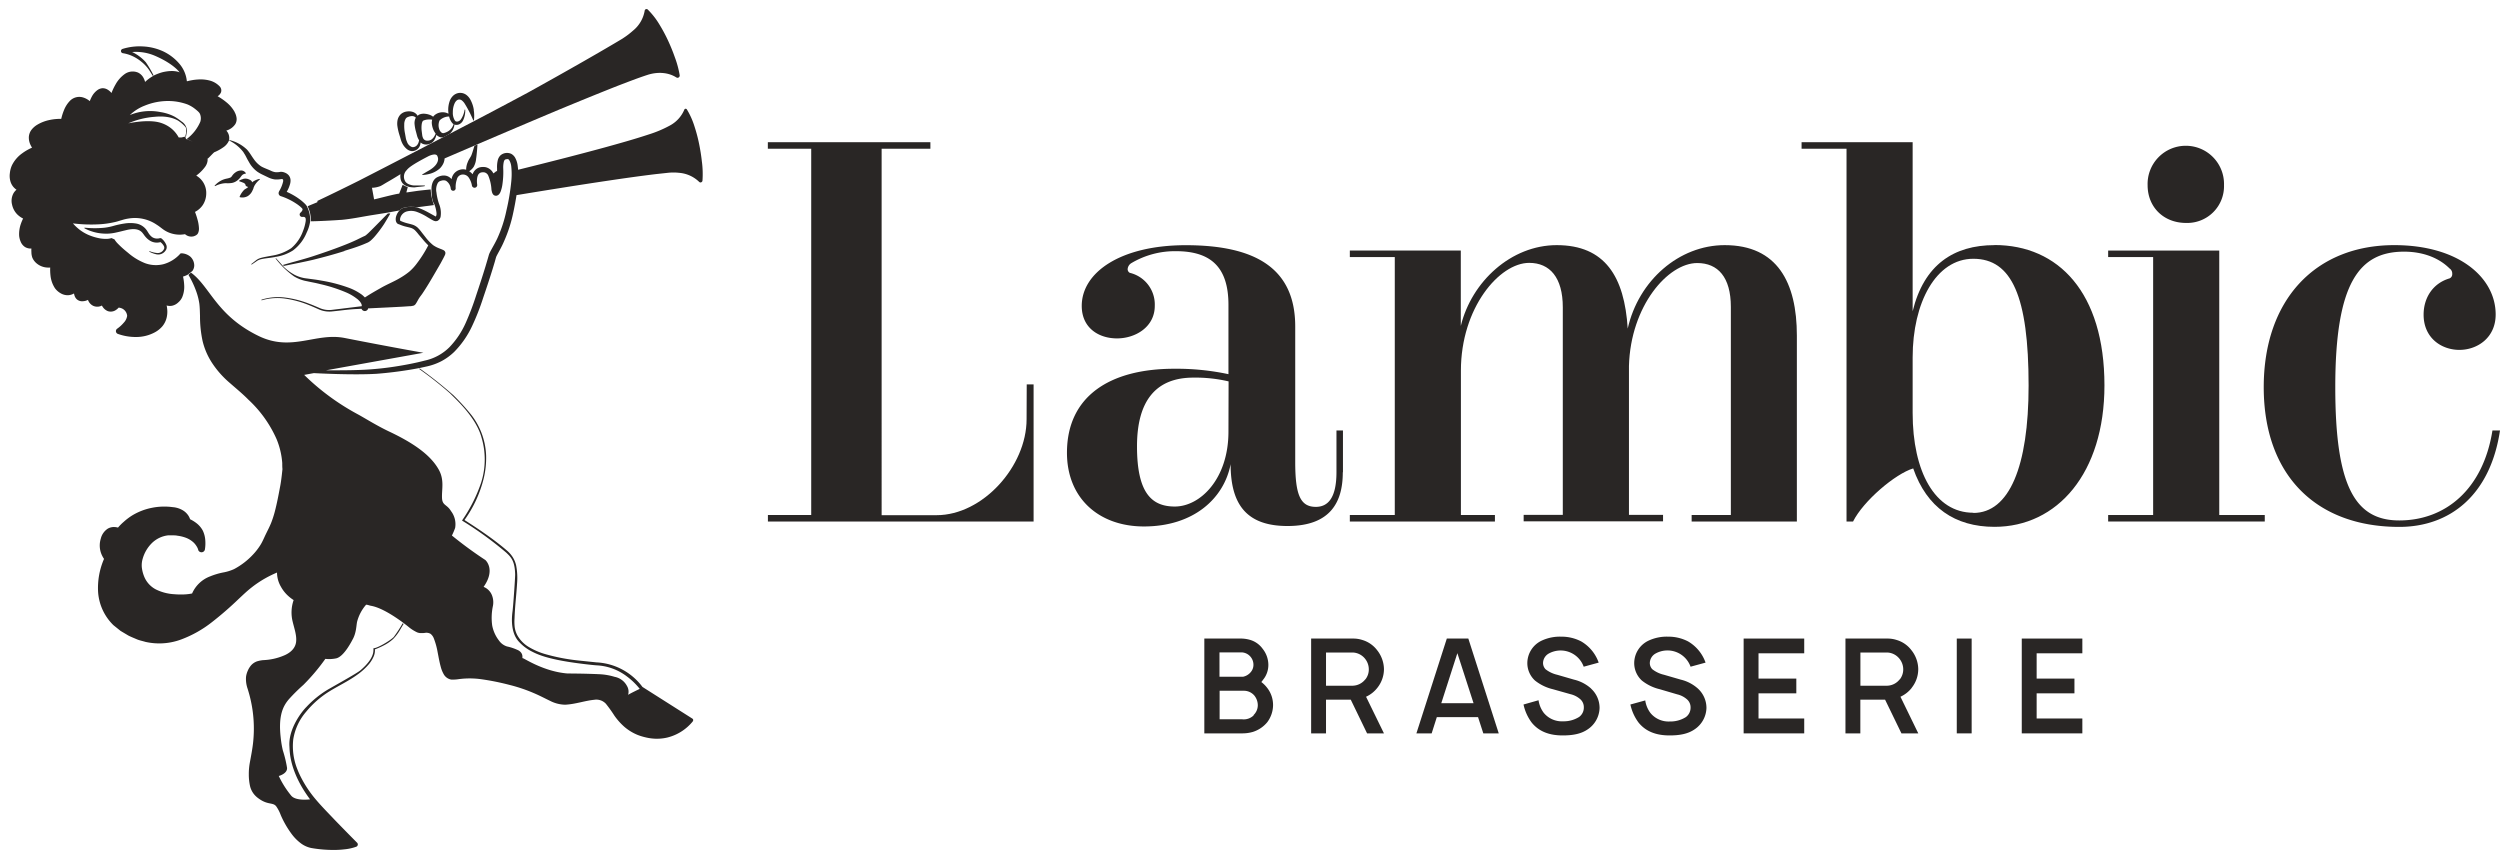 <?xml version="1.0" encoding="UTF-8"?> <svg xmlns="http://www.w3.org/2000/svg" id="Layer_1" data-name="Layer 1" viewBox="0 0 727.46 249"> <defs> <style>.cls-1{fill:#292625;}</style> </defs> <path class="cls-1" d="M70.71,52.1a4.63,4.63,0,0,0-1.12.46l0,.06a.12.12,0,0,0,.07.14h0a9,9,0,0,1,1,.36,1.6,1.6,0,0,1,.69.44c.09.15.06.5.34.63a3.25,3.25,0,0,0,.52.22.34.34,0,0,1-.06.06c-.35.38-1,.55-1.31,1a5.93,5.93,0,0,0-1.11,1.76h0a.13.13,0,0,0,.1.16,3.26,3.26,0,0,0,2.24-.31,3.67,3.67,0,0,0,1.45-1.75,3.14,3.14,0,0,0,.24-.57c0-.12.08-.25.13-.37a3.12,3.12,0,0,1,.41-.76,5.83,5.83,0,0,1,1.3-1.38h0a.1.1,0,0,0,0-.1.11.11,0,0,0-.12-.09,5.64,5.64,0,0,0-1.94.84l-.21.17,0-.13c-.15-.45-.67-.66-1.21-.86a2.42,2.42,0,0,0-1.41,0"></path> <path class="cls-1" d="M62.6,54.15h0a7.67,7.67,0,0,1,2.31-.77,4.91,4.91,0,0,1,1.14-.06,7.89,7.89,0,0,0,1.41-.08,3.63,3.63,0,0,0,1.56-.7,4.84,4.84,0,0,0,.88-.87c.4-.49.59-1,1.55-1.15h.07a.11.11,0,0,0,0-.15,1.58,1.58,0,0,0-1.46-.76,2.85,2.85,0,0,0-1.59.59,3.71,3.71,0,0,0-.9.92c-.21.3-.28.43-.58.57a6.4,6.4,0,0,1-1.1.3,6.49,6.49,0,0,0-1.33.44A6.88,6.88,0,0,0,62.48,54a.11.11,0,0,0,0,.12.1.1,0,0,0,.14,0"></path> <path class="cls-1" d="M68.27,32.57A9.63,9.63,0,0,0,66,29.86,17.82,17.82,0,0,0,63.32,28a2.43,2.43,0,0,0,1-1.17,1.7,1.7,0,0,0-.42-1.71,6.14,6.14,0,0,0-3-1.71,10.38,10.38,0,0,0-3.42-.27,14.09,14.09,0,0,0-1.7.21c-.28.05-.56.1-.83.17l-.42.1-.16,0a9.21,9.21,0,0,0-2.18-5.08,14.1,14.1,0,0,0-4.78-3.63,15.88,15.88,0,0,0-5.85-1.4,16.62,16.62,0,0,0-5.92.73.66.66,0,0,0-.44.52.65.65,0,0,0,.55.72h0a10.61,10.61,0,0,1,2.85.87A12.25,12.25,0,0,1,41.19,18a11.37,11.37,0,0,1,2.12,2.26c.1.13,1.13,1.79,1.13,1.79l.23-.15a32.67,32.67,0,0,0-2.22-3.76,12.34,12.34,0,0,0-4-3,14,14,0,0,1,6.66,1.1c5.57,2.42,7.16,4.83,7.16,4.83s-1.52-.85-4.89-.08a14.26,14.26,0,0,0-2.66,1h0l-.25.17a11.77,11.77,0,0,0-2.25,1.68,5.53,5.53,0,0,0-.51-1.27,3.57,3.57,0,0,0-1.5-1.43,4,4,0,0,0-4,.47,9.17,9.17,0,0,0-2.58,2.95,17.88,17.88,0,0,0-1.19,2.5,4.29,4.29,0,0,0-1.16-1,2.77,2.77,0,0,0-1.44-.39,2.89,2.89,0,0,0-1.4.48,5.53,5.53,0,0,0-1.74,2,9.63,9.63,0,0,0-.57,1.28,5.53,5.53,0,0,0-2.12-1.12,3.83,3.83,0,0,0-3.56.93A8.26,8.26,0,0,0,18.6,32.1a15.62,15.62,0,0,0-.78,2.49,14.91,14.91,0,0,0-3.27.3,11.59,11.59,0,0,0-3.75,1.43,6.06,6.06,0,0,0-1.63,1.44A3.83,3.83,0,0,0,8.39,40a4.93,4.93,0,0,0,.5,2.19,8.27,8.27,0,0,0,.43.78,14.48,14.48,0,0,0-2.83,1.62,9.38,9.38,0,0,0-3,3.48,7.27,7.27,0,0,0-.62,2.31,5.75,5.75,0,0,0,.18,2.45A4.37,4.37,0,0,0,4.52,55l.28.2a4.27,4.27,0,0,0-.81.93,4.51,4.51,0,0,0-.48,3.41,5.71,5.71,0,0,0,1.57,2.9,6.57,6.57,0,0,0,1.64,1.15A13.07,13.07,0,0,0,6,65.35a9,9,0,0,0-.43,3.22A5.69,5.69,0,0,0,6,70.29a3.36,3.36,0,0,0,1.3,1.6,3.22,3.22,0,0,0,1.84.43,7.38,7.38,0,0,0,0,1.06A4.9,4.9,0,0,0,9.42,75a4.44,4.44,0,0,0,.93,1.36,5.25,5.25,0,0,0,2.75,1.42,6.42,6.42,0,0,0,1.51.07,15.09,15.09,0,0,0,.08,2.32A8.29,8.29,0,0,0,16,83.88a5.31,5.31,0,0,0,1.62,1.44,4,4,0,0,0,2.23.58,3.75,3.75,0,0,0,1.69-.51,2.83,2.83,0,0,0,.1.47,2.52,2.52,0,0,0,.69,1.21,2.32,2.32,0,0,0,1.41.59,4,4,0,0,0,1.2-.14c.25-.08.46-.17.68-.26,0,.11.06.21.11.32A3,3,0,0,0,27.14,89a2.87,2.87,0,0,0,2,.12,3.39,3.39,0,0,0,.51-.21c.08.13.14.26.24.4a3.24,3.24,0,0,0,1.53,1.24,2.67,2.67,0,0,0,2.11-.22,4,4,0,0,0,1-.82,3,3,0,0,1,.67.14,2.47,2.47,0,0,1,.91.51,2.59,2.59,0,0,1,.89,1.75,3.64,3.64,0,0,1-1,2,9.86,9.86,0,0,1-1.91,1.74l0,0a.85.85,0,0,0-.31.41.86.86,0,0,0,.52,1.1,15.36,15.36,0,0,0,5.38.9A11.41,11.41,0,0,0,45,96.73a7.67,7.67,0,0,0,2.25-1.79,6.2,6.2,0,0,0,1.27-2.63,7.61,7.61,0,0,0,.07-2.85c0-.19-.07-.38-.11-.57a3.37,3.37,0,0,0,1.61.07A3.74,3.74,0,0,0,51.87,88,4.32,4.32,0,0,0,53,86.52a7.77,7.77,0,0,0,.6-3.47,14.7,14.7,0,0,0-.34-2.57,7,7,0,0,0,1.34-.54A14.48,14.48,0,0,0,56,78.82a2.78,2.78,0,0,0,.52-1.48,3.57,3.57,0,0,0-.27-1.43,3.64,3.64,0,0,0-.83-1.2,4.24,4.24,0,0,0-2.56-1,.68.68,0,0,0-.53.21l0,.05a10.25,10.25,0,0,1-4.68,2.88,9.06,9.06,0,0,1-5.47-.28,17.28,17.28,0,0,1-4.91-3c-.77-.62-1.52-1.25-2.22-1.92-.35-.34-.7-.68-1-1a7,7,0,0,1-.44-.54l-.19-.27a1.41,1.41,0,0,1-.1-.18l-.87-.38a5,5,0,0,1-1.55.23,10.16,10.16,0,0,1-1.73-.13,15.76,15.76,0,0,1-3.38-1,12.23,12.23,0,0,1-3-1.84A13.09,13.09,0,0,1,21.22,65a42.69,42.69,0,0,0,7.58.27,26,26,0,0,0,4.47-.62c.73-.14,1.48-.41,2.17-.6a12.65,12.65,0,0,1,2.09-.48,11.24,11.24,0,0,1,8.1,1.84c.62.38,1.14.82,1.77,1.28a8,8,0,0,0,2.06,1.1,8.36,8.36,0,0,0,4.38.35,2.73,2.73,0,0,0,2.58.6,3.93,3.93,0,0,0,.66-.3l.35-.29a1.93,1.93,0,0,0,.22-.36,3.06,3.06,0,0,0,.24-1.42,11,11,0,0,0-.45-2.59,20.22,20.22,0,0,0-.7-2.12,6.09,6.09,0,0,0,2.27-2,6.18,6.18,0,0,0,1-3.24A5.83,5.83,0,0,0,57.1,51.1a11.61,11.61,0,0,0,2.48-2.42,3.84,3.84,0,0,0,.82-1.9,2.85,2.85,0,0,0-.35-1.69A8.86,8.86,0,0,0,58.59,43a10.14,10.14,0,0,0-4.05-2.38.64.64,0,0,1-.54-.72.7.7,0,0,1-.24-.13s-.71.19-.94.22S52,40,52,40a8.72,8.72,0,0,0-1.88-2.39,9.3,9.3,0,0,0-3.23-1.83c-3.63-1.23-9.59.12-9.59.12A23.68,23.68,0,0,1,44.88,34c.3,0,4-.58,6.92,1.09A10.16,10.16,0,0,1,54,37a1.78,1.78,0,0,1,.17.73,5.22,5.22,0,0,1-.29,2s.17.09.21.09.32-1.66.32-1.67a3.38,3.38,0,0,0-1.62-2.83,15.44,15.44,0,0,0-2.06-1.41,13.25,13.25,0,0,0-4.06-1.3,15.42,15.42,0,0,0-8.89.87,13.1,13.1,0,0,1,4.4-2.77A18,18,0,0,1,49,29.39a16.37,16.37,0,0,1,5.56,1,10,10,0,0,1,1.8,1c1.71,1.28,1.74,1.58,1.87,1.87a3.35,3.35,0,0,1,.06,2.16,12.39,12.39,0,0,1-4,5.06,10.81,10.81,0,0,1,3.46,1.85,8,8,0,0,1,2.68,3.84c.2-.08,1.74-1.79,1.93-1.87A13,13,0,0,0,65,42.85,4.47,4.47,0,0,0,66.58,41l.11-.36c0-.06,0-.12,0-.18A3.1,3.1,0,0,0,65.85,38a4.7,4.7,0,0,0,2.61-1.87,2.86,2.86,0,0,0,.38-1.8,4.85,4.85,0,0,0-.57-1.72"></path> <path class="cls-1" d="M204.25,47.13c-.19-1.77-.47-3.52-.82-5.25a45.19,45.19,0,0,0-1.36-5.14,22,22,0,0,0-2.21-4.91.42.42,0,0,0-.21-.16.4.4,0,0,0-.52.24h0a9.32,9.32,0,0,1-4.27,4.65,33.7,33.7,0,0,1-6.11,2.57c-4.23,1.4-8.54,2.6-12.85,3.79-8.35,2.28-16.75,4.4-25.15,6.48,0-.36-.06-.72-.1-1.08a6.48,6.48,0,0,0-.76-2.44,2.92,2.92,0,0,0-1.14-1.12,2.93,2.93,0,0,0-3.11.44,3,3,0,0,0-.78,1.36,8.52,8.52,0,0,0-.22,2.45c0,.28,0,.54,0,.81h0c-.28-.09-.47.23-.69.37s-.27.18-.4.27l-.06-.13a3.29,3.29,0,0,0-2.23-1.69,4.32,4.32,0,0,0-1.39,0,2.9,2.9,0,0,0-1.35.61,3.26,3.26,0,0,0-1,1.46,4.15,4.15,0,0,0-1-.88,4.38,4.38,0,0,0,1.33-1.31,5.94,5.94,0,0,0,.7-2.4c.14-.75.35-3.33.39-4.08l-.88.37c-.19.58-.69,2.41-1,3s-.7,1.07-.95,1.76a5.61,5.61,0,0,0-.47,2.22,3.2,3.2,0,0,0-1.8,0,3.37,3.37,0,0,0-2.44,2.76s-1.33-1.94-4.1-.62c-1.9.91-1.74,3.54-1.74,3.54a2.38,2.38,0,0,0,0,.32c0,.37,0,.74.07,1.1l.06.55v.07c0,.09,0,.19,0,.28a9.58,9.58,0,0,0,.24,1c0,.17.11.35.17.52l.28.48a9.92,9.92,0,0,1,.64,2.62c.05.76-.23,1-.23,1s-2.21-1.25-3-1.64a16.61,16.61,0,0,0-2.6-1.06h0a9.46,9.46,0,0,0-3,0,3.06,3.06,0,0,0-1.65.64,4.34,4.34,0,0,0-1.3,2.11,2.79,2.79,0,0,0-.07,1.09,1.62,1.62,0,0,0,.23.63.93.93,0,0,0,.29.31l.18.12.11,0a13,13,0,0,0,1.71.63c.58.16,1.17.28,1.69.42a3.11,3.11,0,0,1,1.31.69,11.62,11.62,0,0,1,1.09,1.25L123,69.63a19.08,19.08,0,0,0,1.62,1.76,35.22,35.22,0,0,1-3.34,5.29A14.57,14.57,0,0,1,119.15,79a20.17,20.17,0,0,1-2.61,1.81c-1.84,1.12-3.87,1.9-5.76,3-1.54.87-3.09,1.75-4.6,2.75a4.17,4.17,0,0,0-.37-.36,5.68,5.68,0,0,0-.87-.7,15.7,15.7,0,0,0-3.73-1.87,44.24,44.24,0,0,0-7.81-2c-1.31-.26-2.64-.39-4-.59A10.24,10.24,0,0,1,85.78,80a14.2,14.2,0,0,1-3.16-2.3L80.28,75.1a.46.46,0,0,1-.08.13,24.66,24.66,0,0,0,5.33,5.17,10.74,10.74,0,0,0,3.8,1.43c1.28.29,2.59.5,3.86.84a44.21,44.21,0,0,1,7.44,2.38,14,14,0,0,1,3.23,1.88,3.6,3.6,0,0,1,.64.58,3.14,3.14,0,0,1,.5.63,2,2,0,0,1,.26.62c0,.1,0,.18,0,.26s0,0,0,.08l-8.8,1.08a6.86,6.86,0,0,1-3.32-.49c-1.06-.45-2.14-.93-3.23-1.33a29.27,29.27,0,0,0-6.78-1.75,15.89,15.89,0,0,0-7,.58.09.09,0,0,0-.06.12.1.1,0,0,0,.13.07h0a15.79,15.79,0,0,1,6.84-.48,28.86,28.86,0,0,1,6.68,1.81c1.08.42,2.12.89,3.2,1.37a7.41,7.41,0,0,0,3.51.56c2.35-.22,4.61-.57,6.94-.7l1.83-.09a1,1,0,0,0,.56.58,1,1,0,0,0,1.33-.55.74.74,0,0,1,0-.14c3.38-.17,6.77-.32,10.17-.51l1.75-.12c.29,0,.58,0,.88-.08a2.16,2.16,0,0,0,.55-.13,1.47,1.47,0,0,0,.46-.37c.41-.59.59-1,.91-1.54s.64-.92,1-1.42c1.32-1.95,2.5-3.95,3.69-6l1.74-3,.83-1.55c.13-.27.27-.52.4-.82a1.34,1.34,0,0,0,.13-.68,1,1,0,0,0-.46-.68,6.69,6.69,0,0,0-.88-.39l-.79-.32a7.85,7.85,0,0,1-1.43-.79A13.27,13.27,0,0,1,123.8,69l-1.07-1.36a11.37,11.37,0,0,0-1.19-1.4,4.18,4.18,0,0,0-1.73-.93c-.6-.18-1.16-.29-1.69-.45a10.7,10.7,0,0,1-1.55-.58c-.14.05-.23-.43-.09-.88a2.74,2.74,0,0,1,2-1.9,4.89,4.89,0,0,1,3,.23,15.89,15.89,0,0,1,3,1.52c.5.29,1,.61,1.57.9a2.7,2.7,0,0,0,.53.19,1,1,0,0,0,.41,0,.8.8,0,0,0,.31-.07.92.92,0,0,0,.2-.12,1.82,1.82,0,0,0,.71-1.08,7,7,0,0,0-.47-3.78A16,16,0,0,1,127,56a4,4,0,0,1,.45-2.84,1.93,1.93,0,0,1,.45-.4,2.91,2.91,0,0,1,.63-.21,1.84,1.84,0,0,1,1.26.06,3.1,3.1,0,0,1,1.37,2.3.72.72,0,0,0,.74.6.71.71,0,0,0,.69-.75h0a6.91,6.91,0,0,1,.37-2.62,1.78,1.78,0,0,1,1.52-1.35,2.05,2.05,0,0,1,1.91.88,5.78,5.78,0,0,1,.94,2.38h0a.08.08,0,0,1,0,0v0h0a.78.78,0,0,0,1.53-.28s0,0,0,0h0c-.19-1.22-.08-2.82.66-3.34a1.29,1.29,0,0,1,.64-.27,2.68,2.68,0,0,1,.8,0,1.65,1.65,0,0,1,1.11.92,12.26,12.26,0,0,1,.93,4c0,.19.06.39.11.6a2.24,2.24,0,0,0,.32.82,1.11,1.11,0,0,0,.42.36,1.13,1.13,0,0,0,.7.08,1.4,1.4,0,0,0,.64-.39,2.5,2.5,0,0,0,.45-.72,9.66,9.66,0,0,0,.58-2.36,24.61,24.61,0,0,0,.21-4.52,7.43,7.43,0,0,1,.18-1.91c.19-.54.3-.64.79-.72s.61,0,.89.48a4.7,4.7,0,0,1,.49,1.74,21,21,0,0,1,0,4.19,64,64,0,0,1-1.42,8.53,37.77,37.77,0,0,1-2.66,8.13c-.61,1.3-1.32,2.48-2.05,3.85-.09.19-.18.37-.27.58a5.31,5.31,0,0,0-.21.65l-.29,1-.62,2.09c-.85,2.79-1.76,5.57-2.69,8.34a76.26,76.26,0,0,1-3.08,8.11,24.69,24.69,0,0,1-4.69,7,14.48,14.48,0,0,1-7.22,3.92c-2.81.73-5.67,1.27-8.54,1.72a86.85,86.85,0,0,1-8.68.92c-2.9.16-5.84.18-8.76.19H94.85l28.34-5.11s-9.63-1.69-22.89-4.3c-8.43-1.66-15.35,4.1-25-.56-12.38-6-14.11-14.36-19.74-18.47l-.73.66a27.46,27.46,0,0,1,2.26,4.78A18.56,18.56,0,0,1,58,88.33c.15,1.18.16,2.4.2,3.61a33.92,33.92,0,0,0,.75,7.29,20.22,20.22,0,0,0,3,6.74,27.32,27.32,0,0,0,4.93,5.47c1.84,1.62,3.7,3.13,5.39,4.85a34.87,34.87,0,0,1,8.25,11.58,22.58,22.58,0,0,1,1.61,6.86c0,.59,0,1.18.06,1.77L82,138.26c-.14,1.18-.29,2.34-.53,3.53-.44,2.38-.9,4.76-1.5,7.06a28.86,28.86,0,0,1-1.1,3.37c-.44,1.08-1,2.15-1.53,3.24s-1,2.26-1.6,3.18a17.38,17.38,0,0,1-2.13,2.74,20.86,20.86,0,0,1-5.5,4.22,13.52,13.52,0,0,1-3.28,1,20.27,20.27,0,0,0-3.62,1.09,9.28,9.28,0,0,0-5.31,5,14.29,14.29,0,0,1-2.32.28,22.48,22.48,0,0,1-2.84-.06,13.81,13.81,0,0,1-5.33-1.37,7.32,7.32,0,0,1-3.47-3.8,10.29,10.29,0,0,1-.67-2.62,6.64,6.64,0,0,1,.25-2.54A10.35,10.35,0,0,1,44.23,158a8.06,8.06,0,0,1,4.66-2.22c.45,0,.89,0,1.34,0s.93,0,1.38.1a10.85,10.85,0,0,1,2.61.65,6.93,6.93,0,0,1,2.15,1.37,5.51,5.51,0,0,1,.8,1,4.23,4.23,0,0,1,.49,1l0,.08a1,1,0,0,0,.82.71,1,1,0,0,0,1.15-.84,11.16,11.16,0,0,0,.1-2.7,7.71,7.71,0,0,0-.7-2.71,6.72,6.72,0,0,0-1.84-2.19,10.38,10.38,0,0,0-1.87-1.16,4.92,4.92,0,0,0-.6-1.19,5.06,5.06,0,0,0-1.3-1.27,6.75,6.75,0,0,0-3.17-1.06,18.25,18.25,0,0,0-6.12.21A17.56,17.56,0,0,0,38.44,150,17,17,0,0,0,36,151.85a14.55,14.55,0,0,0-1.66,1.67,4.82,4.82,0,0,0-1-.16,3.62,3.62,0,0,0-1.93.44,4.8,4.8,0,0,0-2.08,2.93,6.67,6.67,0,0,0-.16,3.38,6.75,6.75,0,0,0,.56,1.6,6.52,6.52,0,0,0,.54.92,21.21,21.21,0,0,0-1.72,9.73A14.88,14.88,0,0,0,33,181.91l2.08,1.67,2.27,1.35c.78.4,1.61.72,2.41,1.07s1.69.51,2.53.77a18.29,18.29,0,0,0,10.44-.7,33.3,33.3,0,0,0,9-5.08,98.14,98.14,0,0,0,7.68-6.67c1.24-1.15,2.42-2.3,3.7-3.3a31.84,31.84,0,0,1,4.07-2.74,34,34,0,0,1,3.43-1.68,6.85,6.85,0,0,0,.12,1.35,8.27,8.27,0,0,0,1,2.75A10.29,10.29,0,0,0,83.44,173a11.64,11.64,0,0,0,2,1.61,11.06,11.06,0,0,0-.29,6.24c.5,2.1,1.25,4.12,1,6s-1.75,3.18-3.61,3.93a17.11,17.11,0,0,1-6,1.31,9.34,9.34,0,0,0-1.75.35,4.21,4.21,0,0,0-1.69,1.12,5.91,5.91,0,0,0-1,1.61,6.33,6.33,0,0,0-.51,1.78,8.67,8.67,0,0,0,.48,3.51c.31,1,.59,2,.82,3a37.78,37.78,0,0,1,.79,12.31c-.2,2.06-.61,4.09-1,6.23a18.43,18.43,0,0,0-.28,3.36,15.59,15.59,0,0,0,.36,3.39A6,6,0,0,0,74.8,232a9.68,9.68,0,0,0,1.48,1,7,7,0,0,0,1.71.66c.58.14,1.1.21,1.47.34a1.84,1.84,0,0,1,.9.61,11.19,11.19,0,0,1,1.34,2.58,27.66,27.66,0,0,0,3.3,5.67,13,13,0,0,0,2.39,2.41,7.61,7.61,0,0,0,3.2,1.49,37.43,37.43,0,0,0,6.49.56,25.61,25.61,0,0,0,3.27-.19,13.68,13.68,0,0,0,3.31-.75.67.67,0,0,0,.25-.16.71.71,0,0,0,0-1l0,0q-3.26-3.28-6.49-6.62c-2.11-2.23-4.32-4.44-6.21-6.79a33.3,33.3,0,0,1-3.92-6.21c-.25-.53-.49-1.06-.7-1.61a17.92,17.92,0,0,1-1.26-8.82,16.12,16.12,0,0,1,3.75-8.06,27.45,27.45,0,0,1,6.88-6c2.61-1.6,5.45-2.93,8-4.78a18,18,0,0,0,3.47-3.17,9.29,9.29,0,0,0,1.24-2,4.58,4.58,0,0,0,.43-2.21,22.12,22.12,0,0,0,2.72-1.22,12.39,12.39,0,0,0,2.58-1.79,13.4,13.4,0,0,0,1.91-2.49c.11-.17,1-1.74,1.15-1.91l-.29-.17a39,39,0,0,1-2.61,4c-1.13,1.13-4.77,3.25-5.8,3.25-.43,0,1.05,2.23-3.88,6.43-.9.77-5.65,3.42-9.42,5.57a28.64,28.64,0,0,0-6.3,5.1c-1.44,1.43-5.3,6.44-4.94,11.5.09,1.38-.06,7.25,6,15.38,0,0-4,.55-5.42-1a27.22,27.22,0,0,1-3.68-5.8c.55-.15,2.5-.85,2.41-2.35a33.66,33.66,0,0,0-1.23-5.1,28.82,28.82,0,0,1-.61-3.65c-.79-6.73.83-9.39,2.35-11.21a52.27,52.27,0,0,1,4.22-4.18,57.93,57.93,0,0,0,6.41-7.59,9.78,9.78,0,0,0,3-.12c2.44-.35,4.92-5.54,5-5.64,1-1.85,1-3.83,1.23-5a12.18,12.18,0,0,1,2.63-5c.42,0,1,.24,1.39.31,4.58.77,11.34,6.45,11.34,6.45a11.82,11.82,0,0,0,1.94,1.2,2.46,2.46,0,0,0,.65.23l.38.07h.31c.39,0,.77,0,1.11-.06a2.45,2.45,0,0,1,1.61.26,3.11,3.11,0,0,1,1,1.4,21.22,21.22,0,0,1,1.09,4c.28,1.39.51,2.81.91,4.25a8.7,8.7,0,0,0,.88,2.16,3.12,3.12,0,0,0,2.17,1.52,11.42,11.42,0,0,0,2.31-.15c.7-.08,1.39-.15,2.09-.17a24.2,24.2,0,0,1,4.16.19,70.78,70.78,0,0,1,8.32,1.66,46.44,46.44,0,0,1,8,2.78c1.29.58,2.54,1.24,3.86,1.87a10,10,0,0,0,4.37,1.13c3-.14,5.77-1.17,8.48-1.43a3.79,3.79,0,0,1,3.41,1.16,39.6,39.6,0,0,1,2.45,3.42,18.34,18.34,0,0,0,2.94,3.3,14,14,0,0,0,3.79,2.32,15.8,15.8,0,0,0,2.12.67,14.64,14.64,0,0,0,2.18.39,13.27,13.27,0,0,0,4.44-.29,13.84,13.84,0,0,0,7.4-4.74l0-.05a.51.51,0,0,0-.15-.7h0l-14.53-9.22a17.77,17.77,0,0,0-13.39-7.15l-5.09-.53a56,56,0,0,1-10-1.93,20,20,0,0,1-4.57-2,9.23,9.23,0,0,1-3.4-3.48,7.22,7.22,0,0,1-.73-2.32,13.7,13.7,0,0,1-.05-2.49c.06-1.7.18-3.4.33-5.1s.31-3.4.41-5.11a19.26,19.26,0,0,0-.26-5.19,7.71,7.71,0,0,0-1-2.46,8.5,8.5,0,0,0-1.77-2c-1.3-1.13-2.66-2.17-4-3.18-2.7-2-5.46-3.83-8.27-5.63a35.39,35.39,0,0,0,5.58-12.06,25.35,25.35,0,0,0,.71-6.78,20.44,20.44,0,0,0-4.9-12.48,65.93,65.93,0,0,0-4.62-5,122.34,122.34,0,0,0-9.79-7.78.59.59,0,0,1-.18.14,107.69,107.69,0,0,1,9,7.1c1.89,1.92,7.55,7,9.15,12.83a22.29,22.29,0,0,1-.11,13.16,44,44,0,0,1-5.47,10.88s-.25.05.19.32a103.3,103.3,0,0,1,12.59,9.16c1.37,1.3,2.52,2.39,2.59,6.39,0,1.05-.49,8.23-.73,10.42-.1.93-1,6.2,1.92,9.21a13.18,13.18,0,0,0,3.44,2.63c1.5.75,4.24,2.36,14.44,3.64.57.07,2.45.32,4.51.5a15.72,15.72,0,0,1,8.92,3.22,19.85,19.85,0,0,1,3.75,3.63s-2.83,1.35-3.38,1.74a3.27,3.27,0,0,0-.35-2.62,5.13,5.13,0,0,0-3.57-2.62,18.12,18.12,0,0,0-4.33-.76c-4.72-.22-9.3-.21-9.42-.22-7-.57-12.7-4.52-13-4.45s.43-1.21-1.18-2.24a14.67,14.67,0,0,0-3.38-1.17,4.43,4.43,0,0,1-2.32-1.69,10.28,10.28,0,0,1-2-4.42,16.51,16.51,0,0,1,.22-5.71,5.58,5.58,0,0,0-.19-2.8,4.32,4.32,0,0,0-2.53-2.72c3.6-5.1.54-7.79.5-7.82a115.75,115.75,0,0,1-9.72-7.12,20.31,20.31,0,0,0,.94-2.22,6.29,6.29,0,0,0-1.21-4.9c-1.19-2-2.51-1.56-2.61-3.8-.11-2.59.75-5.28-1-8.34-2.54-4.51-8-8-14.55-11.08-3.61-1.72-7.19-4-9.07-5a68.8,68.8,0,0,1-15.49-11.4l2.81-.52s11.25.64,18.38.19a114.36,114.36,0,0,0,12.52-1.7l1.83-.4a17.23,17.23,0,0,0,4.33-1.53,16.59,16.59,0,0,0,3.76-2.71,26.79,26.79,0,0,0,5.19-7.45,68.14,68.14,0,0,0,3.26-8.29c.95-2.79,1.88-5.58,2.75-8.39l.64-2.12.3-1.09c.07-.23.07-.23.13-.39s.13-.28.2-.42c.64-1.21,1.43-2.56,2-3.92a40.39,40.39,0,0,0,2.76-8.57c.36-1.67.67-3.35.93-5,8.94-1.47,17.89-2.91,26.85-4.24,4.57-.68,9.14-1.33,13.72-1.88l3.43-.37a14.74,14.74,0,0,1,3.32,0,9.41,9.41,0,0,1,5.81,2.62l0,0a.59.59,0,0,0,.36.18.59.59,0,0,0,.62-.52,27.57,27.57,0,0,0-.15-5.39"></path> <path class="cls-1" d="M70.87,44.38a11.22,11.22,0,0,1,.79,1.34c.25.52.53,1,.83,1.52A8.48,8.48,0,0,0,74.93,50a11.75,11.75,0,0,0,1.6.89L78,51.6a6.52,6.52,0,0,0,1.87.6,6.74,6.74,0,0,0,1.89-.08.75.75,0,0,1,.37,0l.22.1s0,0,0,0a1.3,1.3,0,0,1,0,.74,9.47,9.47,0,0,1-1.16,2.74l0,.05a.64.64,0,0,0-.08.19.91.91,0,0,0,.6,1.14A16.16,16.16,0,0,1,84,58a17,17,0,0,1,2.12,1.2,9.74,9.74,0,0,1,1,.72,4.19,4.19,0,0,1,.45.39l.22.2.13.15a.45.45,0,0,1,.07.5,1.87,1.87,0,0,1-.54.71.7.7,0,0,0-.25.6.71.71,0,0,0,.76.65h0c.79-.06,1.08.11,1,1.17a12.81,12.81,0,0,1-.78,2.91,11.64,11.64,0,0,1-3.42,5A13.68,13.68,0,0,1,79,74.41c-1,.21-2.08.35-3.13.65a3.94,3.94,0,0,0-1.45.75l-1.27,1a.11.11,0,0,0,0,.14.11.11,0,0,0,.14,0l1.32-.9A3.59,3.59,0,0,1,76,75.42c1-.23,2.07-.32,3.12-.48L80,74.8h0a.92.92,0,0,1,.38-.08h0a12.93,12.93,0,0,0,4.86-1.84,12.26,12.26,0,0,0,4-5.21,11,11,0,0,0,1-3.18,8.56,8.56,0,0,0-.82-4.21,1.83,1.83,0,0,0-.24-.46,3.39,3.39,0,0,0-.28-.34l-.24-.25c-.16-.16-.33-.31-.5-.46a10.66,10.66,0,0,0-1.06-.85,18.35,18.35,0,0,0-2.27-1.42c-.46-.25-.93-.47-1.4-.68a9.47,9.47,0,0,0,1-2.37,3.87,3.87,0,0,0,.11-1.11A2.4,2.4,0,0,0,84,51a2.85,2.85,0,0,0-.6-.51,2.91,2.91,0,0,0-.53-.26A2.8,2.8,0,0,0,81.63,50a5.48,5.48,0,0,1-1.44.11,4.32,4.32,0,0,1-1.31-.4c-1-.48-2.12-.84-2.91-1.31a7.68,7.68,0,0,1-2.1-2.08c-.32-.43-.61-.89-.91-1.34a12.38,12.38,0,0,0-1.07-1.43,11.12,11.12,0,0,0-5.18-2.81l0,.16a11.75,11.75,0,0,1,4.19,3.47"></path> <path class="cls-1" d="M99.09,64c3.14-.26,6.22-.94,9.34-1.43,0,0,5.36-.84,5.39-.89l2.5-.46c.14-.17.82-1.42,5.17-.92.48-.07,1.79-.22,2.33-.31.1,0,2.08-.26,2.44-.32a16.3,16.3,0,0,1-.94-4.54c-.79.07-3.27.32-4.18.46l-2.76.4h-.1c-.1,0,.44-1.56.34-1.59a3.28,3.28,0,0,1-.86-.31c-.2-.1-.4-.21-.6-.3l-1,2.56c-1.23.08-7,1.66-7.31,1.66,0,0-.47-2.65-.62-3.37a7.17,7.17,0,0,0,2.43-.48c.47-.21,1.22-.7,1.87-1.08,1.78-1,3.82-2.29,4-2.39a4.19,4.19,0,0,0,.13,1.76,2.81,2.81,0,0,0,1.17,1.47l0,0,.37.18a2.26,2.26,0,0,0,.37.11.68.68,0,0,1,.27.13,7.26,7.26,0,0,0,1.9.18c.4-.1,2.53-.25,2.84-.36,0,0,.13-.14,0-.19a4,4,0,0,0-.59,0c-.72,0-1.88,0-2.16,0a3.85,3.85,0,0,1-1.47-.22,2.68,2.68,0,0,1-1.32-.79,2.65,2.65,0,0,1,.3-3.45c.48-.6,1.31-1.45,6.32-4.05.25-.13,2.26-1.07,2.63,0a2.87,2.87,0,0,1,.17.54c.15,1.16-.69,2.53-2.82,3.71-.92.52-1.46.9-1.73,1a.11.11,0,0,0,.06.2,9.55,9.55,0,0,0,2-.31A7.2,7.2,0,0,0,128,49a5.2,5.2,0,0,0,1.08-1.6,4.4,4.4,0,0,0,.29-1.3l8.53-3.67s1-.43,1-.44c7.84-3.35,15.69-6.69,23.56-10,5.73-2.37,11.46-4.72,17.23-7,2.88-1.1,5.8-2.24,8.67-3.18s6-.83,8.44.72l0,0a.67.67,0,0,0,.44.1.65.65,0,0,0,.54-.74,28.21,28.21,0,0,0-1.41-5.22,52.91,52.91,0,0,0-2-4.91,45.27,45.27,0,0,0-2.53-4.7,22,22,0,0,0-3.34-4.27.51.51,0,0,0-.31-.15.54.54,0,0,0-.6.48v0a9.5,9.5,0,0,1-3.4,5.8,22.25,22.25,0,0,1-2.83,2.16l-.28.19c-5.44,3.27-15.61,9.12-27.57,15.73q-6.65,3.56-13.3,7.06c-3,1.6-27.7,14.39-35.9,18.58C97,56.29,92.36,58.46,92.36,58.46v.36c-.38.19-2.47,1-2.84,1.21a8.85,8.85,0,0,1,.91,4.36c1.85,0,6.83-.25,8.67-.41"></path> <path class="cls-1" d="M100.21,73c1.48-.46,3-.92,4.43-1.46.73-.26,1.46-.57,2.18-.88l.27-.12a3.9,3.9,0,0,0,.36-.22,3.65,3.65,0,0,0,.57-.45c.32-.3.61-.59.88-.89a34.65,34.65,0,0,0,2.83-3.74c.36-.54,1.51-2.53,1.84-3.08a1.18,1.18,0,0,0-.76,0c-1.64,1.64-3.78,3.86-5.38,5.42-.26.26-.53.5-.78.71s-.28.24-.34.26,0,0-.12.08l-.26.11c-.69.32-1.36.66-2.06,1-1.36.65-2.78,1.23-4.2,1.78-2.85,1.11-5.75,2.11-8.66,3.06-2.45.81-6.16,1.76-8.63,2.5,0,.13.21.2.15.32,2.6-.54,6.18-1.23,8.76-1.85,3-.75,6-1.56,8.92-2.49"></path> <path class="cls-1" d="M137.88,32a9.18,9.18,0,0,0-1-3,4.32,4.32,0,0,0-1.2-1.4,3.25,3.25,0,0,0-1-.48,3.49,3.49,0,0,0-1.1-.08,3.1,3.1,0,0,0-1.86.95,4,4,0,0,0-.92,1.59,7.48,7.48,0,0,0-.32,3.23l0,.28a3.23,3.23,0,0,0-1.25-.4,3.7,3.7,0,0,0-2.41.55l-.27.18-.32.3a1.57,1.57,0,0,0-.19.26,3.39,3.39,0,0,0-1.17-.62,5.06,5.06,0,0,0-1.25-.26,3.35,3.35,0,0,0-1.53.2,2.23,2.23,0,0,0-.59.41l-.08-.17a2.48,2.48,0,0,0-1.39-1,3.86,3.86,0,0,0-1.68-.09,3.21,3.21,0,0,0-1.71.77,3.34,3.34,0,0,0-.94,1.65,5.36,5.36,0,0,0-.09,1.63,16,16,0,0,0,.64,2.84l.2.65.19.66a6.74,6.74,0,0,0,.61,1.4,5.27,5.27,0,0,0,1,1.21,2.73,2.73,0,0,0,1.53.71,2.46,2.46,0,0,0,2.47-1.77,5.05,5.05,0,0,0,.14-.74,2.46,2.46,0,0,0,.57.38,2.56,2.56,0,0,0,1.4.19,3.29,3.29,0,0,0,1.23-.46,2.83,2.83,0,0,0,.86-.94,4.72,4.72,0,0,0,.54-1.4,2.61,2.61,0,0,0,1,.66,1.73,1.73,0,0,0,1.1,0c.08,0,1.52-.85,1.67-.89a4.12,4.12,0,0,0,1.48-2.78,1.18,1.18,0,0,0,.35.11,2,2,0,0,0,.93-.12A2.41,2.41,0,0,0,134.76,35a6.51,6.51,0,0,0,.62-3,.12.12,0,0,0-.09-.11.1.1,0,0,0-.11.09h0a6.58,6.58,0,0,1-1,2.66,1.61,1.61,0,0,1-.95.71,1.31,1.31,0,0,1-.52,0,.68.68,0,0,1-.34-.26,4.2,4.2,0,0,1-.6-2.44,6.13,6.13,0,0,1,.51-2.56,2.46,2.46,0,0,1,.65-.88,1.17,1.17,0,0,1,.78-.25,1.29,1.29,0,0,1,.68.26,3.89,3.89,0,0,1,.74.79,34.28,34.28,0,0,1,2.58,5,.11.11,0,0,0,.08.07.12.12,0,0,0,.12-.09,10.88,10.88,0,0,0-.07-3.07m-16.21,9.88a1.68,1.68,0,0,1-.75.82,1.46,1.46,0,0,1-1,.17,2.45,2.45,0,0,1-1.45-1.53,4.75,4.75,0,0,1-.35-1.13l-.24-1.34a10.55,10.55,0,0,1-.21-2.52,3.15,3.15,0,0,1,.46-1.78,1.26,1.26,0,0,1,.67-.46,3.32,3.32,0,0,1,1-.25,1.6,1.6,0,0,1,1,.25,2.25,2.25,0,0,1,.24.21c0,.08-.09.16-.12.24a3.47,3.47,0,0,0-.26,1.47,11.7,11.7,0,0,0,.44,2.42l.29,1.1a4.28,4.28,0,0,0,.53,1.23l.07.07a4.1,4.1,0,0,1-.28,1M126,40.18a2,2,0,0,1-1.66.75,1.27,1.27,0,0,1-1.26-.8,3,3,0,0,1-.23-.87l-.14-1.1a7.8,7.8,0,0,1,0-2,3,3,0,0,1,.19-.71,1,1,0,0,1,.23-.33,4,4,0,0,1,1.63-.35,4.51,4.51,0,0,1,1,.05,3.44,3.44,0,0,0-.12.93,5.88,5.88,0,0,0,.62,2.33,5.37,5.37,0,0,0,.51.8,4.91,4.91,0,0,1-.78,1.34m6-4.14a3.53,3.53,0,0,1-2.05,2.36,3.8,3.8,0,0,1-.84.29.79.79,0,0,1-.55-.1,2.07,2.07,0,0,1-.78-1.18,3.38,3.38,0,0,1-.1-1.6,3.33,3.33,0,0,1,.16-.61c0-.05.07-.14.1-.16l0-.07.13-.11a4,4,0,0,1,2.63-1,4.42,4.42,0,0,0,1,2,1.43,1.43,0,0,0,.27.19"></path> <path class="cls-1" d="M367,198.49a6.94,6.94,0,0,0,.5-.65,6.8,6.8,0,0,0,1.57-4.52,7.55,7.55,0,0,0-1.65-4.52,6.88,6.88,0,0,0-3.83-2.65,9.73,9.73,0,0,0-2.8-.34H350.44V213.4h11a11,11,0,0,0,3.1-.42,8.85,8.85,0,0,0,4.22-2.84,8.39,8.39,0,0,0,1.68-4.91,8.08,8.08,0,0,0-1.61-4.94,9.11,9.11,0,0,0-1.76-1.8m-12.22-8.66h6.47a3.6,3.6,0,0,1,3.41,3.49,3.23,3.23,0,0,1-.72,2.18,3.9,3.9,0,0,1-2.3,1.42h-6.86Zm10,18.28a4.13,4.13,0,0,1-3.41,1.19h-6.55V201h7.12A4,4,0,0,1,365,202.4a4.55,4.55,0,0,1,1,2.83,4,4,0,0,1-1.27,2.88"></path> <path class="cls-1" d="M400.79,200.14a8.78,8.78,0,0,0,1.92-5.44,9.09,9.09,0,0,0-2-5.52,8.36,8.36,0,0,0-4.14-2.91,8.71,8.71,0,0,0-2.84-.46H381.52V213.4h4.33v-9.81h7.2l4.75,9.81h4.91l-5.21-10.66a8.78,8.78,0,0,0,3.29-2.6m-3.52-2.45a4.79,4.79,0,0,1-3.61,1.84h-7.81v-9.66h7.81a4.81,4.81,0,0,1,3.38,1.61,4.93,4.93,0,0,1,1.26,3.22,4.64,4.64,0,0,1-1,3"></path> <path class="cls-1" d="M421,185.81l-8.85,27.59h4.44l1.5-4.72h12l1.53,4.72h4.49l-8.85-27.59Zm-1.61,18.81,4.68-14.56,4.71,14.56Z"></path> <path class="cls-1" d="M463,200.37a11.39,11.39,0,0,0-5-2.61l-4.86-1.41a8.67,8.67,0,0,1-3.41-1.61,2.64,2.64,0,0,1-.73-1.81,3.24,3.24,0,0,1,1.72-2.79A7.14,7.14,0,0,1,460.83,194l4.36-1.19a11.56,11.56,0,0,0-5.09-6.17,12.31,12.31,0,0,0-5.75-1.38,12.54,12.54,0,0,0-5.67,1.12,7.26,7.26,0,0,0-4.25,6.47,6.88,6.88,0,0,0,2.22,5.17,13.15,13.15,0,0,0,5.21,2.53L457,202a6.57,6.57,0,0,1,2.87,1.49,3.08,3.08,0,0,1,1,2.34,3.36,3.36,0,0,1-1.37,2.79,8.43,8.43,0,0,1-4.68,1.27,6.79,6.79,0,0,1-5.63-2.49,8,8,0,0,1-1.5-3.64L443.32,205a13.51,13.51,0,0,0,2.37,5.25c2.19,2.72,5.33,3.75,9,3.75,2.79,0,5.33-.38,7.35-1.8a7.72,7.72,0,0,0,3.41-6.21,7.63,7.63,0,0,0-2.45-5.59"></path> <path class="cls-1" d="M494.07,200.37a11.44,11.44,0,0,0-5-2.61l-4.86-1.41a8.67,8.67,0,0,1-3.41-1.61,2.6,2.6,0,0,1-.73-1.81,3.24,3.24,0,0,1,1.72-2.79A7.14,7.14,0,0,1,491.93,194l4.36-1.19a11.56,11.56,0,0,0-5.09-6.17,12.31,12.31,0,0,0-5.75-1.38,12.54,12.54,0,0,0-5.67,1.12,7.26,7.26,0,0,0-4.25,6.47,6.88,6.88,0,0,0,2.22,5.17,13.15,13.15,0,0,0,5.21,2.53l5.1,1.5a6.57,6.57,0,0,1,2.87,1.49,3.09,3.09,0,0,1,1,2.34,3.37,3.37,0,0,1-1.38,2.79,8.43,8.43,0,0,1-4.68,1.27,6.79,6.79,0,0,1-5.63-2.49,8,8,0,0,1-1.5-3.64L474.42,205a13.51,13.51,0,0,0,2.37,5.25c2.19,2.72,5.33,3.75,9,3.75,2.79,0,5.33-.38,7.35-1.8a7.72,7.72,0,0,0,3.41-6.21,7.63,7.63,0,0,0-2.45-5.59"></path> <polygon class="cls-1" points="507.37 213.4 525 213.4 525 209.07 511.7 209.07 511.7 201.75 522.7 201.75 522.7 197.46 511.7 197.46 511.7 190.1 525 190.1 525 185.81 507.37 185.81 507.37 213.4"></polygon> <path class="cls-1" d="M556.27,200.14a8.71,8.71,0,0,0,1.91-5.44,9,9,0,0,0-2-5.52,8.31,8.31,0,0,0-4.14-2.91,8.65,8.65,0,0,0-2.83-.46H537V213.4h4.33v-9.81h7.2l4.76,9.81h4.9L553,202.74a8.89,8.89,0,0,0,3.3-2.6m-3.53-2.45a4.77,4.77,0,0,1-3.6,1.84h-7.82v-9.66h7.82a4.77,4.77,0,0,1,3.37,1.61,4.94,4.94,0,0,1,1.27,3.22,4.71,4.71,0,0,1-1,3"></path> <rect class="cls-1" x="569.39" y="185.81" width="4.33" height="27.59"></rect> <polygon class="cls-1" points="588.3 213.4 605.93 213.4 605.93 209.07 592.63 209.07 592.63 201.75 603.63 201.75 603.63 197.46 592.63 197.46 592.63 190.1 605.93 190.1 605.93 185.81 588.3 185.81 588.3 213.4"></polygon> <path class="cls-1" d="M298.72,122c0,13.71-12.78,27.91-26.18,27.91h-16V43.27h14.19v-1.9h-47.3v1.9h12.62V149.86H223.45v1.89h77.31V111.86h-2Z"></path> <path class="cls-1" d="M390.78,137.4V125.26h-1.89V137.4c0,7.57-2.53,10.09-6,10.09-4.58,0-6-3.62-6-13.09V95c0-16.87-11.51-23.65-31.85-23.65-18.92,0-30.27,7.89-30.27,17.66,0,6.47,5,9.46,10.25,9.46,5.36,0,11-3.31,11-9.46a9.48,9.48,0,0,0-7.26-9.62,1.19,1.19,0,0,1-.63-1.1,2.24,2.24,0,0,1,1.1-1.74,24.83,24.83,0,0,1,12.93-3.46c9.94,0,15.3,4.41,15.3,15.61v20.18a72.52,72.52,0,0,0-15.77-1.58c-18.76,0-31.22,8-31.22,24.44,0,13.25,9.3,21.45,22.39,21.45,14.5,0,23.34-8.2,25.23-18.13,0,11.82,4.73,18,16.55,18,12.62,0,16.09-7.1,16.09-15.61m-33.27-11.83c0,13.72-8.2,21.77-15.61,21.77-6.78,0-11-4-11-17.51,0-13.09,5.36-20,16.4-20a42.52,42.52,0,0,1,10.25,1.1Z"></path> <path class="cls-1" d="M492.24,149.86v1.89h30.62V97.66c0-15.45-5.67-26.33-21-26.33-13.24,0-25.07,10.25-28.22,24.28-.95-15.13-6.62-24.28-20.66-24.28-13.24,0-24.75,10.57-27.91,23.5V72.91H392.78V74.8h13.08v75.06H392.78v1.89H435v-1.89H425.1v-42c0-18.29,11.2-31.37,19.87-31.37,6,0,9.78,4.25,9.78,12.93v60.39H443.36v1.89h40.56v-1.89H474V106.49c.48-17.5,11.36-29.95,19.87-29.95,6,0,9.78,4.09,9.78,12.77v60.55Z"></path> <polygon class="cls-1" points="645.77 72.91 613.44 72.91 613.44 74.8 626.53 74.8 626.53 149.86 613.44 149.86 613.44 151.75 659.01 151.75 659.01 149.86 645.77 149.86 645.77 72.91"></polygon> <path class="cls-1" d="M636.15,64.87a10.69,10.69,0,0,0,11-11,11.12,11.12,0,1,0-22.23,0c0,6.46,4.72,11,11.19,11"></path> <path class="cls-1" d="M725.26,125.26c-2.68,17-13.57,26.18-27.12,26.18-12.94,0-18.61-10.1-18.61-38.79,0-30.28,6.94-39.42,20-39.42,5.67,0,10.25,1.89,13.24,4.88a1.76,1.76,0,0,1,.79,1.58A1.31,1.31,0,0,1,712.8,81c-4.89,1.42-7.57,5.68-7.57,10.56,0,6.79,5.2,10.25,10.41,10.25S726.2,98.3,726.2,91.51c0-10.72-10.72-20.18-29.49-20.18-23,0-38,15.93-38,41.32,0,25.7,15.3,40.67,39.43,40.67,14.66,0,26.49-9.14,29.32-28.06Z"></path> <path class="cls-1" d="M580.36,71.33c-11.83,0-20.5,5.68-23.81,19.24V41.37H524.23v1.9h13.08V151.75h1.9c3-6,12.29-13.88,17.5-15.45,3.94,11.35,12.14,17,23.65,17,18.29,0,32-15.61,32-41.16,0-27-13.4-40.84-32-40.84m-6.15,77.9c-11.2,0-17.66-12-17.66-29V104c0-15.93,6.78-28.7,17.66-28.7,11.2,0,16.08,11,16.08,36.9,0,23.65-5.67,37.06-16.08,37.06"></path> <path class="cls-1" d="M30.59,68a13.06,13.06,0,0,0,3.15-.33c1-.21,1.94-.46,2.87-.68,1.85-.46,3.69-.57,4.8.72.14.16.25.33.4.51a7.64,7.64,0,0,0,.5.66A5.5,5.5,0,0,0,43.58,70a3.82,3.82,0,0,0,3.11.45,3.53,3.53,0,0,1,1,1.16,1,1,0,0,1,.08.73,2.21,2.21,0,0,1-.48.72,2,2,0,0,1-1.7.55,7.81,7.81,0,0,1-2-.5.12.12,0,0,0-.13,0,.11.11,0,0,0,0,.14,8.32,8.32,0,0,0,2,.74,2.53,2.53,0,0,0,2.18-.5,2.65,2.65,0,0,0,.75-.94,1.74,1.74,0,0,0,0-1.29,4.64,4.64,0,0,0-1.39-1.86.48.48,0,0,0-.42-.09l-.1,0A2.66,2.66,0,0,1,44.28,69a4.1,4.1,0,0,1-.89-.92,6.65,6.65,0,0,1-.36-.56c-.15-.23-.3-.48-.48-.71a4.74,4.74,0,0,0-3-1.78,10.58,10.58,0,0,0-3.28,0,25.09,25.09,0,0,0-3,.63,17.23,17.23,0,0,1-2.76.59,28.53,28.53,0,0,1-5.85,0h0a.12.12,0,0,0-.1.06.12.12,0,0,0,.05.14,13.39,13.39,0,0,0,6,1.54"></path> </svg> 